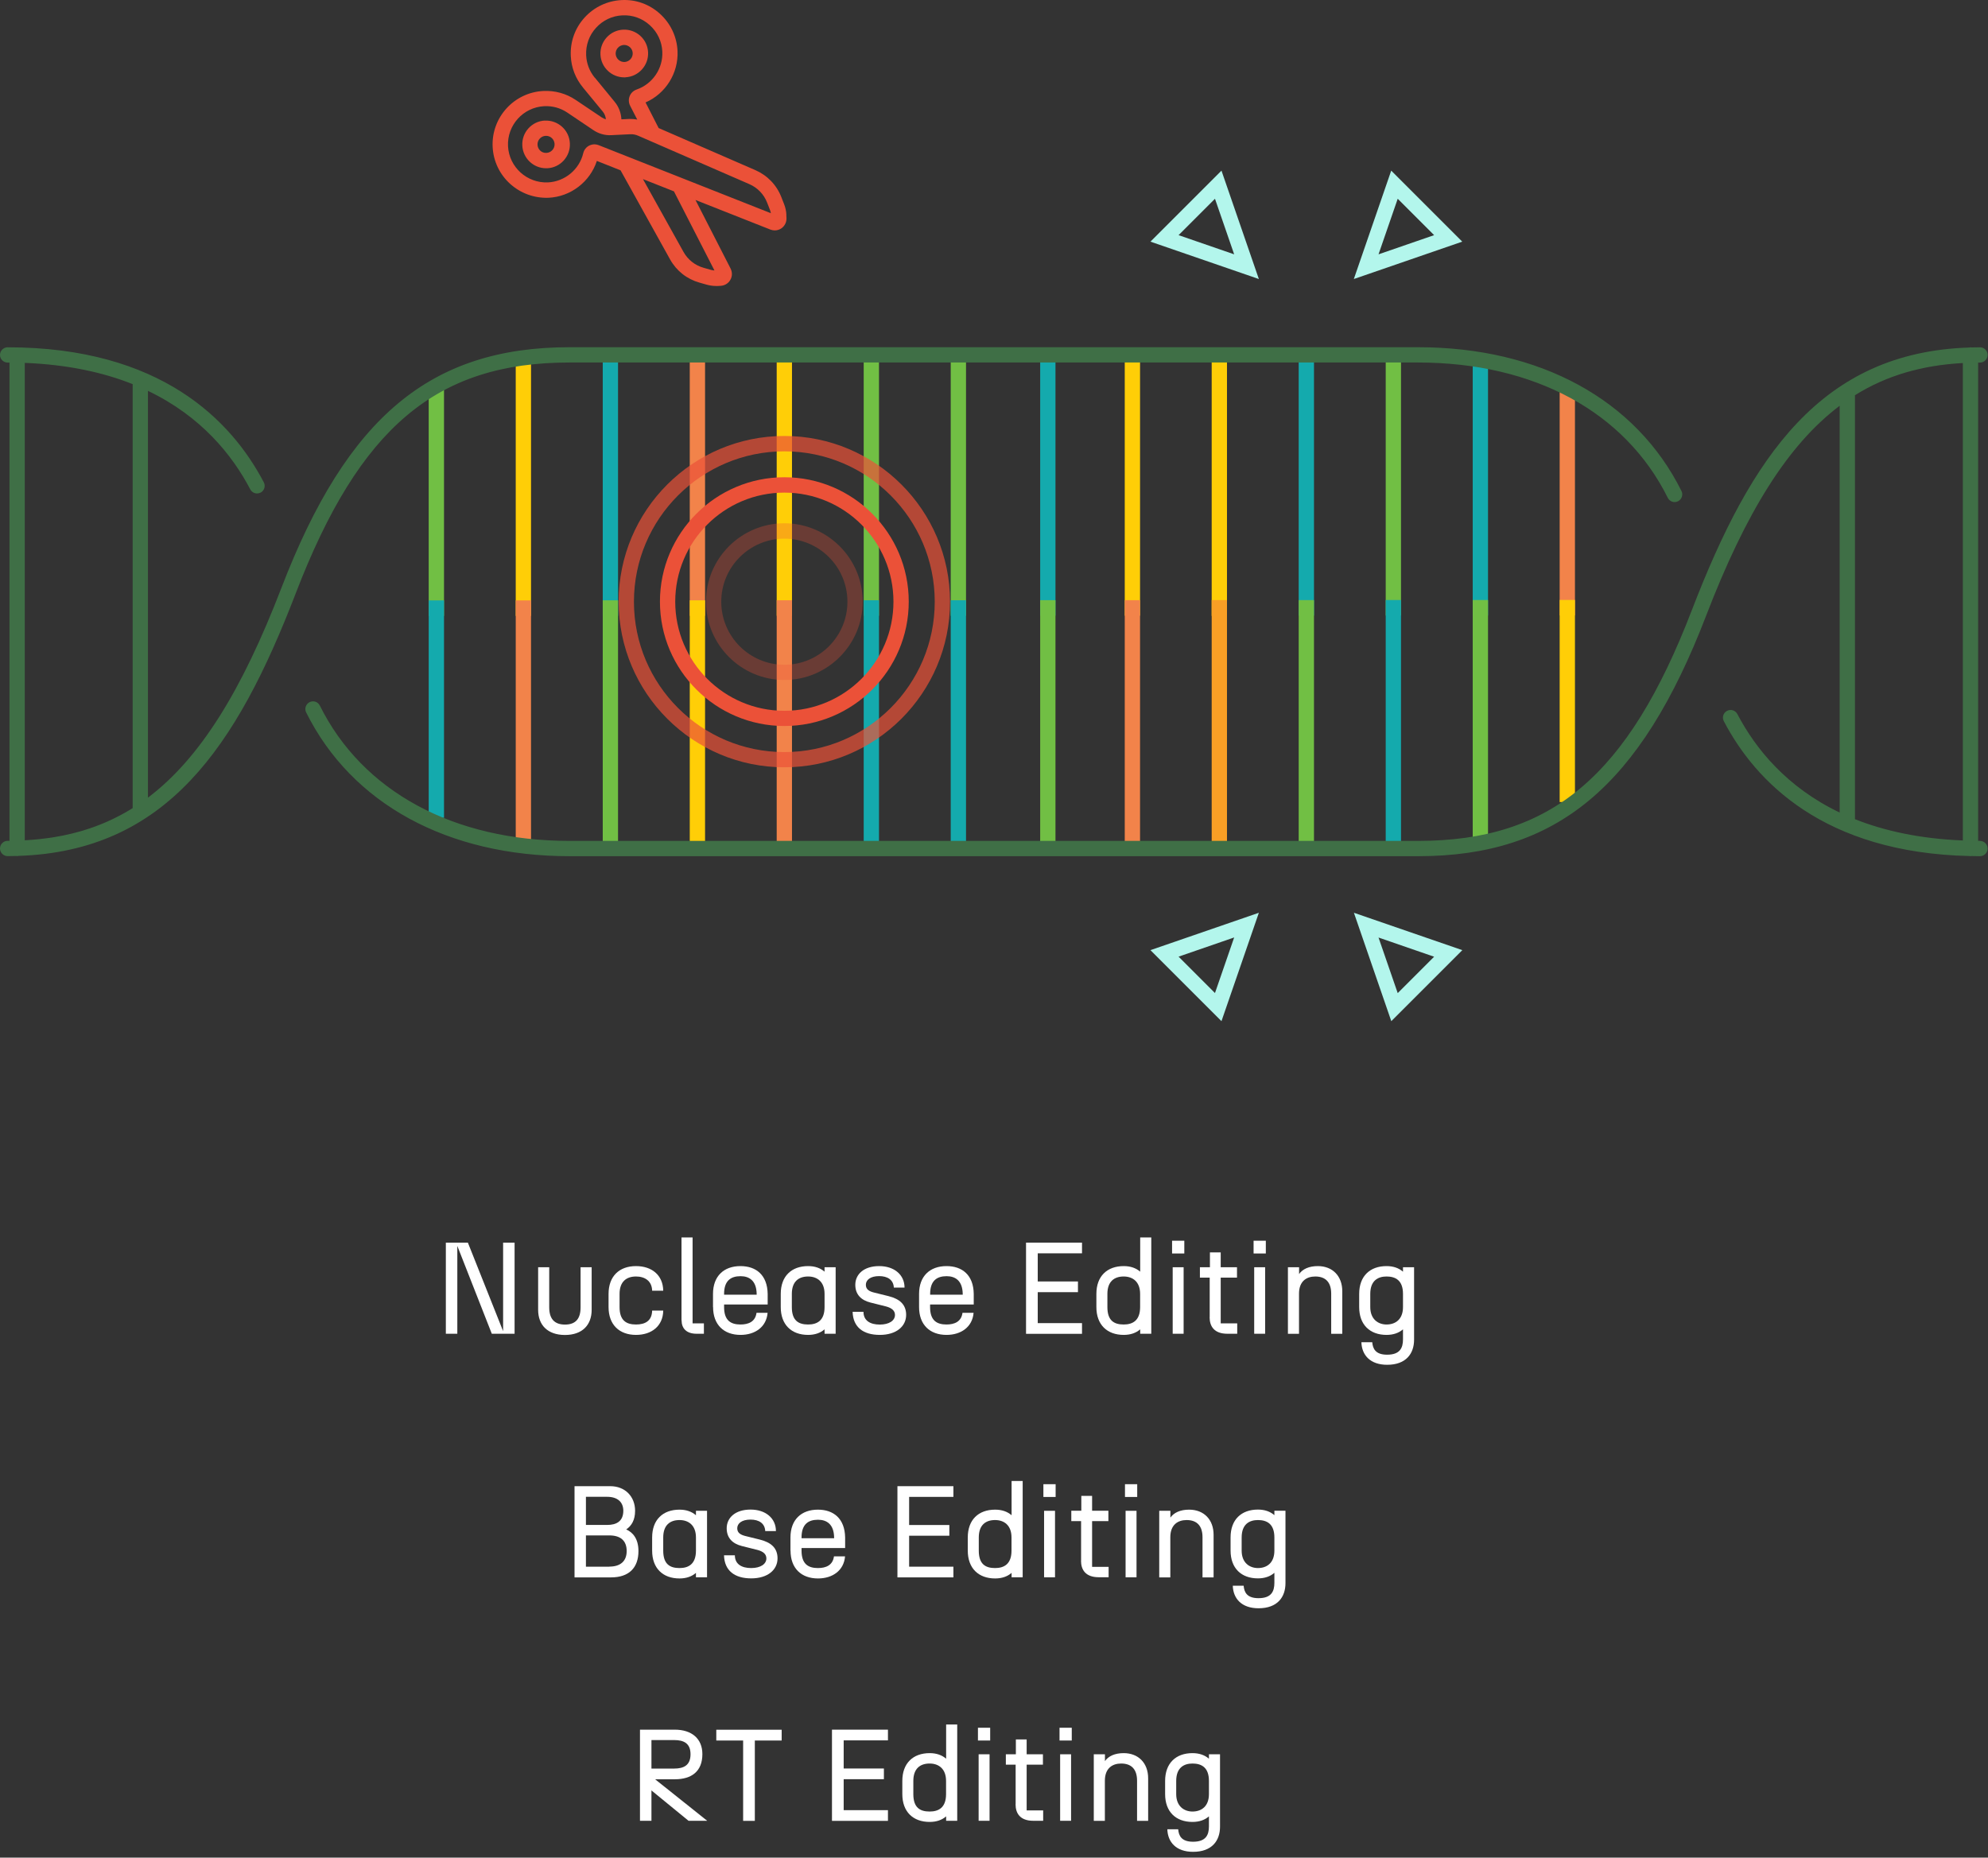 <svg width="260" height="243" viewBox="0 0 260 243" fill="none" xmlns="http://www.w3.org/2000/svg">
<rect x="0" y="0" width="260" height="243" fill="#333333" stroke="none"/>
<g clip-path="url(#clip0_522_8643)">
<path d="M58.31 162.55H61.19L65.8 174.13V162.55H67.3V174.47H64.32L59.81 162.98V174.47H58.31V162.55Z" fill="white"/>
<path d="M75.93 165.77H77.38V171.34C77.38 173.33 76.15 174.63 73.89 174.63C71.63 174.63 70.38 173.34 70.38 171.34V165.77H71.83V171.02C71.83 172.48 72.48 173.27 73.89 173.27C75.3 173.27 75.93 172.49 75.93 171.02V165.77Z" fill="white"/>
<path d="M79.59 170.98V169.26C79.59 166.94 81 165.62 83.18 165.62C85.22 165.62 86.71 166.78 86.74 168.84H85.29C85.26 167.55 84.32 166.98 83.18 166.98C81.92 166.98 81.03 167.66 81.03 169.26V170.98C81.03 172.75 81.92 173.26 83.18 173.26C84.32 173.26 85.26 172.83 85.29 171.44H86.74C86.71 173.47 85.21 174.62 83.18 174.62C81 174.62 79.59 173.29 79.59 170.98Z" fill="white"/>
<path d="M89.13 172.7V161.87H90.58V173.11H92.06V174.47H91.11C89.77 174.47 89.14 173.77 89.14 172.7H89.13Z" fill="white"/>
<path d="M93.25 170.98V169.26C93.25 166.94 94.66 165.62 96.84 165.62C98.88 165.62 100.36 166.78 100.4 169.26V170.64H94.7V170.98C94.7 172.75 95.59 173.26 96.85 173.26C97.91 173.26 98.79 172.88 98.94 171.73H100.39C100.24 173.57 98.77 174.62 96.85 174.62C94.67 174.62 93.26 173.29 93.26 170.98H93.25ZM98.96 169.36V169.26C98.93 167.52 97.99 166.94 96.85 166.94C95.59 166.94 94.7 167.52 94.7 169.26V169.36H98.96Z" fill="white"/>
<path d="M102.11 170.98V169.26C102.11 166.94 103.51 165.62 105.69 165.62C106.56 165.62 107.29 165.87 107.84 166.35V165.77H109.29V174.47H107.84V173.89C107.3 174.37 106.56 174.62 105.69 174.62C103.51 174.62 102.11 173.29 102.11 170.98ZM105.69 173.26C106.87 173.26 107.84 172.75 107.84 170.98V169.26C107.84 167.66 106.87 166.98 105.69 166.98C104.43 166.98 103.56 167.66 103.56 169.26V170.98C103.56 172.75 104.43 173.26 105.69 173.26Z" fill="white"/>
<path d="M111.5 171.6H112.93C112.93 172.76 113.82 173.27 115.06 173.27C116.3 173.27 117.05 172.74 117.05 172.01C117.05 171.48 116.67 171.11 115.89 170.9L113.85 170.39C112.61 170.08 111.86 169.32 111.86 168.07C111.86 166.69 112.98 165.62 114.98 165.62C116.98 165.62 118.3 166.78 118.3 168.43H116.9C116.85 167.41 116.07 166.93 114.98 166.93C113.82 166.93 113.24 167.44 113.24 168.07C113.24 168.7 113.73 168.94 114.35 169.09L116.21 169.55C117.69 169.92 118.51 170.67 118.51 172C118.51 173.5 117.23 174.62 115.07 174.62C112.91 174.62 111.56 173.62 111.51 171.59L111.5 171.6Z" fill="white"/>
<path d="M120.2 170.98V169.26C120.2 166.94 121.61 165.62 123.79 165.62C125.83 165.62 127.32 166.78 127.35 169.26V170.64H121.64V170.98C121.64 172.75 122.53 173.26 123.79 173.26C124.85 173.26 125.73 172.88 125.88 171.73H127.33C127.18 173.57 125.71 174.62 123.79 174.62C121.61 174.62 120.2 173.29 120.2 170.98ZM125.91 169.36V169.26C125.88 167.52 124.94 166.94 123.8 166.94C122.54 166.94 121.65 167.52 121.65 169.26V169.36H125.91Z" fill="white"/>
<path d="M134.19 162.55H141.51V163.95H135.72V167.63H140.98V169.03H135.72V173.08H141.51V174.48H134.19V162.56V162.55Z" fill="white"/>
<path d="M143.39 170.98V169.26C143.39 166.94 144.79 165.62 146.97 165.62C147.84 165.62 148.57 165.87 149.12 166.35V161.87H150.57V174.47H149.12V173.89C148.58 174.37 147.84 174.62 146.97 174.62C144.79 174.62 143.39 173.29 143.39 170.98ZM146.96 173.26C148.13 173.26 149.11 172.75 149.11 170.98V169.26C149.11 167.66 148.14 166.98 146.96 166.98C145.7 166.98 144.83 167.66 144.83 169.26V170.98C144.83 172.75 145.7 173.26 146.96 173.26Z" fill="white"/>
<path d="M153.29 162.3H154.89V163.97H153.29V162.3ZM153.37 165.77H154.8V174.47H153.37V165.77Z" fill="white"/>
<path d="M158.21 172.31V167.13H156.93V165.77H158.24V163.83H159.65V165.77H161.78V167.13H159.65V173.11H161.81V174.47H160.52C158.8 174.47 158.2 173.5 158.2 172.31H158.21Z" fill="white"/>
<path d="M163.95 162.3H165.55V163.97H163.95V162.3ZM164.03 165.77H165.46V174.47H164.03V165.77Z" fill="white"/>
<path d="M168.45 165.77H169.9V166.66C170.36 166.01 171.19 165.62 172.35 165.62C174.27 165.62 175.55 166.91 175.55 168.91V174.48H174.1V169.23C174.1 167.77 173.4 166.98 172.02 166.98C170.86 166.98 169.89 167.61 169.89 169.23V174.48H168.44V165.78L168.45 165.77Z" fill="white"/>
<path d="M178.04 175.58H179.47C179.54 176.41 179.88 177.21 181.41 177.21C183.08 177.21 183.49 176.34 183.49 175.2V173.89C182.95 174.37 182.21 174.62 181.34 174.62C179.16 174.62 177.76 173.29 177.76 170.98V169.26C177.76 166.94 179.16 165.62 181.34 165.62C182.21 165.62 182.94 165.87 183.49 166.35V165.77H184.94V175.24C184.94 177.06 183.9 178.53 181.42 178.53C179.19 178.53 178.1 177.25 178.05 175.58H178.04ZM181.34 173.26C182.51 173.26 183.49 172.58 183.49 170.98V169.26C183.49 167.49 182.52 166.98 181.34 166.98C180.25 166.98 179.21 167.49 179.21 169.26V170.98C179.21 172.58 180.25 173.26 181.34 173.26Z" fill="white"/>
<path d="M75.14 194.41H79.82C81.76 194.41 83.06 195.77 83.06 197.63C83.06 198.84 82.6 199.59 81.9 200.07C82.8 200.46 83.5 201.33 83.5 202.9C83.5 205.08 82.26 206.34 79.92 206.34H75.14V194.42V194.41ZM79.41 199.48C80.6 199.48 81.52 199.02 81.52 197.62C81.52 196.5 80.77 195.8 79.41 195.8H76.63V199.48H79.41ZM79.7 204.93C81.11 204.93 81.96 204.25 81.96 202.89C81.96 201.53 81.14 200.85 79.7 200.85H76.63V204.94H79.7V204.93Z" fill="white"/>
<path d="M85.29 202.84V201.12C85.29 198.8 86.69 197.48 88.87 197.48C89.74 197.48 90.47 197.73 91.02 198.21V197.63H92.47V206.33H91.02V205.75C90.48 206.23 89.74 206.48 88.87 206.48C86.69 206.48 85.29 205.15 85.29 202.84ZM88.87 205.12C90.04 205.12 91.02 204.61 91.02 202.84V201.12C91.02 199.52 90.05 198.84 88.87 198.84C87.61 198.84 86.74 199.52 86.74 201.12V202.84C86.74 204.61 87.61 205.12 88.87 205.12Z" fill="white"/>
<path d="M94.68 203.45H96.11C96.11 204.61 97 205.12 98.24 205.12C99.48 205.12 100.23 204.59 100.23 203.86C100.23 203.33 99.86 202.96 99.07 202.75L97.03 202.24C95.79 201.93 95.04 201.17 95.04 199.92C95.04 198.54 96.16 197.47 98.16 197.47C100.16 197.47 101.48 198.63 101.48 200.28H100.08C100.03 199.26 99.25 198.78 98.16 198.78C97 198.78 96.42 199.29 96.42 199.92C96.42 200.55 96.91 200.79 97.53 200.94L99.39 201.4C100.87 201.77 101.69 202.52 101.69 203.85C101.69 205.35 100.41 206.47 98.25 206.47C96.09 206.47 94.74 205.47 94.69 203.44L94.68 203.45Z" fill="white"/>
<path d="M103.38 202.84V201.12C103.38 198.8 104.79 197.48 106.97 197.48C109.01 197.48 110.49 198.64 110.53 201.12V202.5H104.83V202.84C104.83 204.61 105.72 205.12 106.98 205.12C108.04 205.12 108.92 204.74 109.07 203.59H110.52C110.37 205.43 108.9 206.48 106.98 206.48C104.8 206.48 103.39 205.15 103.39 202.84H103.38ZM109.09 201.22V201.12C109.06 199.38 108.12 198.8 106.98 198.8C105.72 198.8 104.83 199.38 104.83 201.12V201.22H109.09Z" fill="white"/>
<path d="M117.37 194.41H124.69V195.81H118.9V199.49H124.16V200.89H118.9V204.94H124.69V206.34H117.37V194.42V194.41Z" fill="white"/>
<path d="M126.57 202.84V201.12C126.57 198.8 127.97 197.48 130.15 197.48C131.02 197.48 131.75 197.73 132.3 198.21V193.73H133.75V206.33H132.3V205.75C131.76 206.23 131.02 206.48 130.15 206.48C127.97 206.48 126.57 205.15 126.57 202.84ZM130.14 205.12C131.31 205.12 132.29 204.61 132.29 202.84V201.12C132.29 199.52 131.32 198.84 130.14 198.84C128.88 198.84 128.01 199.52 128.01 201.12V202.84C128.01 204.61 128.88 205.12 130.14 205.12Z" fill="white"/>
<path d="M136.46 194.15H138.06V195.82H136.46V194.15ZM136.55 197.63H137.98V206.33H136.55V197.63Z" fill="white"/>
<path d="M141.39 204.16V198.98H140.11V197.62H141.42V195.68H142.83V197.62H144.96V198.98H142.83V204.96H144.99V206.32H143.7C141.98 206.32 141.38 205.35 141.38 204.16H141.39Z" fill="white"/>
<path d="M147.13 194.15H148.73V195.82H147.13V194.15ZM147.21 197.63H148.64V206.33H147.21V197.63Z" fill="white"/>
<path d="M151.62 197.63H153.07V198.52C153.53 197.87 154.36 197.48 155.52 197.48C157.44 197.48 158.72 198.77 158.72 200.77V206.34H157.27V201.09C157.27 199.63 156.57 198.84 155.19 198.84C154.03 198.84 153.06 199.47 153.06 201.09V206.34H151.61V197.64L151.62 197.63Z" fill="white"/>
<path d="M161.22 207.43H162.65C162.72 208.26 163.06 209.06 164.59 209.06C166.26 209.06 166.67 208.19 166.67 207.05V205.74C166.13 206.22 165.39 206.47 164.52 206.47C162.34 206.47 160.94 205.14 160.94 202.83V201.11C160.94 198.79 162.34 197.47 164.52 197.47C165.39 197.47 166.12 197.72 166.67 198.2V197.62H168.12V207.09C168.12 208.91 167.08 210.38 164.6 210.38C162.37 210.38 161.28 209.1 161.23 207.43H161.22ZM164.52 205.12C165.69 205.12 166.67 204.44 166.67 202.84V201.12C166.67 199.35 165.7 198.84 164.52 198.84C163.43 198.84 162.39 199.35 162.39 201.12V202.84C162.39 204.44 163.43 205.12 164.52 205.12Z" fill="white"/>
<path d="M83.7 226.26H88.25C90.46 226.26 91.86 227.43 91.86 229.46C91.86 231.71 90.46 232.75 88.25 232.75H85.68L92.49 238.18H90.05L85.2 234.21V238.18H83.7V226.26ZM88.16 231.35C89.44 231.35 90.31 230.91 90.31 229.48C90.31 228.05 89.44 227.62 88.16 227.62H85.2V231.35H88.16Z" fill="white"/>
<path d="M97.19 227.68H93.68V226.27H102.23V227.68H98.72V238.19H97.19V227.68Z" fill="white"/>
<path d="M108.81 226.26H116.13V227.66H110.34V231.34H115.6V232.74H110.34V236.79H116.13V238.19H108.81V226.27V226.26Z" fill="white"/>
<path d="M118.01 234.69V232.97C118.01 230.65 119.41 229.33 121.59 229.33C122.46 229.33 123.19 229.58 123.74 230.06V225.58H125.19V238.18H123.74V237.6C123.2 238.08 122.46 238.33 121.59 238.33C119.41 238.33 118.01 237 118.01 234.69ZM121.58 236.97C122.76 236.97 123.73 236.46 123.73 234.69V232.97C123.73 231.37 122.76 230.69 121.58 230.69C120.32 230.69 119.45 231.37 119.45 232.97V234.69C119.45 236.46 120.32 236.97 121.58 236.97Z" fill="white"/>
<path d="M127.9 226.01H129.5V227.68H127.9V226.01ZM127.99 229.48H129.42V238.18H127.99V229.48Z" fill="white"/>
<path d="M132.83 236.02V230.84H131.55V229.48H132.86V227.54H134.27V229.48H136.4V230.84H134.27V236.82H136.43V238.18H135.14C133.42 238.18 132.82 237.21 132.82 236.02H132.83Z" fill="white"/>
<path d="M138.57 226.01H140.17V227.68H138.57V226.01ZM138.65 229.48H140.08V238.18H138.65V229.48Z" fill="white"/>
<path d="M143.06 229.48H144.51V230.37C144.97 229.72 145.8 229.33 146.96 229.33C148.88 229.33 150.16 230.62 150.16 232.62V238.19H148.71V232.94C148.71 231.48 148.01 230.69 146.63 230.69C145.47 230.69 144.5 231.32 144.5 232.94V238.19H143.05V229.49L143.06 229.48Z" fill="white"/>
<path d="M152.66 239.29H154.09C154.16 240.12 154.5 240.92 156.03 240.92C157.7 240.92 158.11 240.05 158.11 238.91V237.6C157.57 238.08 156.83 238.33 155.96 238.33C153.78 238.33 152.38 237 152.38 234.69V232.97C152.38 230.65 153.78 229.33 155.96 229.33C156.83 229.33 157.56 229.58 158.11 230.06V229.48H159.56V238.95C159.56 240.77 158.52 242.24 156.04 242.24C153.81 242.24 152.72 240.96 152.67 239.29H152.66ZM155.96 236.97C157.13 236.97 158.11 236.29 158.11 234.69V232.97C158.11 231.2 157.14 230.69 155.96 230.69C154.87 230.69 153.83 231.2 153.83 232.97V234.69C153.83 236.29 154.87 236.97 155.96 236.97Z" fill="white"/>
<path d="M177.06 36.5L181.95 22.32L191.24 31.61L177.06 36.5ZM182.8 26L180.29 33.27L187.56 30.76L182.8 26Z" fill="#B3F6EC"/>
<path d="M164.64 36.5L150.46 31.61L159.75 22.32L164.64 36.5ZM154.14 30.76L161.41 33.27L158.9 26L154.14 30.76Z" fill="#B3F6EC"/>
<path d="M159.75 133.58L150.46 124.29L164.64 119.4L159.75 133.58ZM154.14 125.14L158.9 129.9L161.41 122.63L154.14 125.14Z" fill="#B3F6EC"/>
<path d="M181.96 133.58L177.07 119.4L191.25 124.29L181.96 133.58ZM180.29 122.64L182.8 129.91L187.56 125.15L180.29 122.64Z" fill="#B3F6EC"/>
<path d="M71.27 15.77C69.55 15.85 68.22 17.32 68.31 19.04C68.39 20.71 69.77 22.01 71.42 22.01C71.47 22.01 71.52 22.01 71.57 22.01C73.29 21.93 74.62 20.46 74.53 18.74C74.45 17.02 72.97 15.69 71.26 15.78L71.27 15.77ZM71.47 20C70.84 20.04 70.33 19.55 70.3 18.94C70.27 18.32 70.75 17.8 71.36 17.77C71.99 17.74 72.5 18.22 72.53 18.83C72.56 19.45 72.08 19.97 71.47 20Z" fill="#EB5138"/>
<path d="M102.85 28.13C102.83 27.64 102.73 27.16 102.55 26.71L102.19 25.79C101.57 24.2 100.37 22.95 98.8 22.26L86.14 16.75L84.43 13.4C87.06 12.25 88.75 9.56 88.61 6.66C88.52 4.8 87.71 3.08 86.33 1.82C84.95 0.56 83.17 -0.09 81.3 0.01C79.44 0.1 77.72 0.91 76.46 2.29C75.2 3.67 74.56 5.46 74.65 7.33C74.72 8.85 75.27 10.26 76.23 11.43C76.24 11.44 76.25 11.45 76.26 11.47L78.83 14.59C79.07 14.88 79.21 15.24 79.24 15.61C79.05 15.55 78.87 15.47 78.7 15.36L75.35 13.11C75.35 13.11 75.31 13.08 75.29 13.07C74.04 12.23 72.58 11.83 71.07 11.9C67.22 12.09 64.24 15.37 64.43 19.22C64.62 23.07 67.89 26.02 71.75 25.87C74.65 25.73 77.17 23.78 78.06 21.05L81.16 22.28L87.64 33.94C88.47 35.43 89.84 36.51 91.48 36.97L92.43 37.24C92.83 37.35 93.24 37.41 93.65 37.41C93.73 37.41 93.8 37.41 93.88 37.41L94.25 37.39C94.77 37.36 95.25 37.08 95.51 36.62C95.78 36.17 95.79 35.61 95.55 35.13L90.96 26.16L100.75 30.03C100.94 30.1 101.13 30.14 101.32 30.14C101.64 30.14 101.96 30.04 102.22 29.85C102.65 29.54 102.88 29.04 102.86 28.52L102.84 28.15L102.85 28.13ZM77.79 10.17C77.79 10.17 77.77 10.15 77.76 10.13C77.09 9.3 76.71 8.3 76.66 7.23C76.6 5.9 77.05 4.62 77.95 3.64C78.85 2.65 80.07 2.07 81.4 2.01C82.72 1.94 84.01 2.4 84.99 3.3C85.98 4.2 86.56 5.42 86.62 6.75C86.73 8.95 85.35 10.99 83.26 11.71C82.84 11.86 82.5 12.18 82.35 12.58C82.19 12.98 82.21 13.43 82.41 13.83L83.34 15.64C83 15.58 82.66 15.55 82.32 15.56L81.27 15.61C81.23 14.77 80.92 13.96 80.39 13.32L77.8 10.16L77.79 10.17ZM93.44 35.38C93.28 35.37 93.12 35.34 92.97 35.3L92.02 35.03C90.89 34.71 89.96 33.97 89.39 32.95L84.09 23.43L88.14 25.03L93.44 35.38ZM78.3 18.99C78.12 18.92 77.93 18.88 77.75 18.88C77.51 18.88 77.27 18.94 77.05 19.05C76.66 19.25 76.38 19.61 76.28 20.04C75.77 22.18 73.87 23.75 71.67 23.86C68.92 23.98 66.58 21.86 66.44 19.12C66.31 16.37 68.43 14.03 71.18 13.89C72.25 13.84 73.28 14.12 74.17 14.71C74.19 14.72 74.21 14.74 74.23 14.75L77.6 17.02C78.29 17.49 79.13 17.73 79.96 17.68L80.37 17.66L82.42 17.56C82.77 17.54 83.13 17.61 83.45 17.75L98.01 24.09C99.08 24.56 99.91 25.42 100.33 26.51L100.69 27.43C100.75 27.58 100.79 27.73 100.82 27.89L78.3 18.99Z" fill="#EB5138"/>
<path d="M81.79 10.11C82.62 10.07 83.39 9.71 83.95 9.09C84.51 8.47 84.8 7.68 84.76 6.84C84.68 5.12 83.21 3.8 81.5 3.88C80.67 3.92 79.9 4.28 79.34 4.9C78.78 5.52 78.49 6.31 78.53 7.15C78.61 8.82 79.99 10.12 81.64 10.12C81.69 10.12 81.74 10.12 81.79 10.12V10.11ZM80.52 7.05C80.51 6.75 80.61 6.47 80.81 6.25C81.01 6.03 81.29 5.9 81.58 5.88C81.6 5.88 81.62 5.88 81.63 5.88C82.22 5.88 82.72 6.35 82.75 6.94C82.76 7.24 82.66 7.52 82.46 7.74C82.26 7.96 81.98 8.09 81.69 8.11C81.08 8.14 80.55 7.66 80.52 7.05Z" fill="#EB5138"/>
<path d="M58.07 50.66H56.07V80.57H58.07V50.66Z" fill="#71BF44"/>
<path d="M69.45 46.66H67.45V80.57H69.45V46.66Z" fill="#FFCE07"/>
<path d="M80.83 46.65H78.83V80.56H80.83V46.65Z" fill="#14AAAD"/>
<path d="M92.21 46.65H90.21V80.56H92.21V46.65Z" fill="#F2834A"/>
<path d="M103.58 46.64H101.58V80.55H103.58V46.64Z" fill="#FFCE07"/>
<path d="M114.96 46.64H112.96V80.55H114.96V46.64Z" fill="#71BF44"/>
<path d="M58.07 78.54H56.07V106.98H58.07V78.54Z" fill="#14AAAD"/>
<path d="M69.45 78.54H67.45V110.98H69.45V78.54Z" fill="#F2834A"/>
<path d="M80.83 78.53H78.83V110.97H80.83V78.53Z" fill="#71BF44"/>
<path d="M92.21 78.53H90.21V110.97H92.21V78.53Z" fill="#FFCE07"/>
<path d="M103.58 78.52H101.58V110.96H103.58V78.52Z" fill="#F2834A"/>
<path d="M114.96 78.52H112.96V110.96H114.96V78.52Z" fill="#14AAAD"/>
<path d="M126.34 46.64H124.34V80.55H126.34V46.64Z" fill="#71BF44"/>
<path d="M149.1 46.63H147.1V80.54H149.1V46.63Z" fill="#FFCE07"/>
<path d="M138.04 46.63H136.04V80.54H138.04V46.63Z" fill="#14AAAD"/>
<path d="M160.47 46.62H158.47V80.57H160.47V46.62Z" fill="#FFCE07"/>
<path d="M171.85 46.62H169.85V80.53H171.85V46.62Z" fill="#14AAAD"/>
<path d="M183.23 46.61H181.23V80.52H183.23V46.61Z" fill="#71BF44"/>
<path d="M194.61 46.61H192.61V80.52H194.61V46.61Z" fill="#14AAAD"/>
<path d="M205.98 50.6H203.98V80.51H205.98V50.6Z" fill="#F2834A"/>
<path d="M126.34 78.52H124.34V110.96H126.34V78.52Z" fill="#14AAAD"/>
<path d="M149.1 78.51H147.1V110.95H149.1V78.51Z" fill="#F2834A"/>
<path d="M138.04 78.51H136.04V110.95H138.04V78.51Z" fill="#71BF44"/>
<path d="M160.47 78.5H158.47V110.99H160.47V78.5Z" fill="#F99F25"/>
<path d="M171.85 78.5H169.85V110.94H171.85V78.5Z" fill="#71BF44"/>
<path d="M183.23 78.49H181.23V110.93H183.23V78.49Z" fill="#14AAAD"/>
<path d="M194.61 78.49H192.61V110.93H194.61V78.49Z" fill="#71BF44"/>
<path d="M205.98 78.48H203.98V104.92H205.98V78.48Z" fill="#FFCE07"/>
<g opacity="0.3">
<path d="M102.58 88.95C96.93 88.95 92.33 84.35 92.33 78.7C92.33 73.05 96.93 68.45 102.58 68.45C108.23 68.45 112.83 73.05 112.83 78.7C112.83 84.35 108.23 88.95 102.58 88.95ZM102.58 70.46C98.03 70.46 94.33 74.16 94.33 78.71C94.33 83.26 98.03 86.96 102.58 86.96C107.13 86.96 110.83 83.26 110.83 78.71C110.83 74.16 107.13 70.46 102.58 70.46Z" fill="#EB5138"/>
</g>
<path d="M102.58 94.97C93.61 94.97 86.31 87.67 86.31 78.7C86.31 69.73 93.61 62.43 102.58 62.43C111.55 62.43 118.85 69.73 118.85 78.7C118.85 87.67 111.55 94.97 102.58 94.97ZM102.58 64.44C94.71 64.44 88.31 70.84 88.31 78.71C88.31 86.58 94.71 92.98 102.58 92.98C110.45 92.98 116.85 86.58 116.85 78.71C116.85 70.84 110.45 64.44 102.58 64.44Z" fill="#EB5138"/>
<g opacity="0.7">
<path d="M102.58 100.37C90.63 100.37 80.91 90.65 80.91 78.7C80.91 66.75 90.63 57.03 102.58 57.03C114.53 57.03 124.25 66.75 124.25 78.7C124.25 90.65 114.53 100.37 102.58 100.37ZM102.58 59.04C91.74 59.04 82.91 67.86 82.91 78.71C82.91 89.56 91.73 98.38 102.58 98.38C113.43 98.38 122.25 89.56 122.25 78.71C122.25 67.86 113.43 59.04 102.58 59.04Z" fill="#EB5138"/>
</g>
<path d="M258.95 109.99C258.87 109.99 258.79 109.99 258.71 109.99V47.43C258.79 47.43 258.87 47.43 258.95 47.43C259.5 47.43 259.95 46.98 259.95 46.43C259.95 45.88 259.5 45.43 258.95 45.43C258.57 45.43 258.2 45.44 257.83 45.45C257.79 45.45 257.75 45.43 257.71 45.43C257.66 45.43 257.61 45.45 257.56 45.46C238.21 46.08 229.02 59.65 221.27 79.81C212.92 101.53 202.88 110 185.46 110H74.5C59.33 110 47.42 103.55 41.83 92.3C41.58 91.8 40.99 91.6 40.49 91.85C40 92.1 39.79 92.7 40.04 93.19C45.98 105.14 58.54 112 74.5 112H185.46C203.63 112 214.55 102.88 223.14 80.53C228.33 67.03 233.81 58.2 240.6 53.08V106.29C233.66 102.97 229.59 97.93 227.22 93.41C226.96 92.92 226.36 92.73 225.87 92.99C225.38 93.25 225.19 93.85 225.45 94.34C229.57 102.21 238.5 111.56 257.61 111.98C257.64 111.98 257.67 112 257.71 112C257.74 112 257.77 111.99 257.8 111.98C258.18 111.98 258.56 112 258.95 112C259.5 112 259.95 111.55 259.95 111C259.95 110.45 259.5 110 258.95 110V109.99ZM242.6 51.7C246.74 49.11 251.38 47.78 256.71 47.49V109.94C251.11 109.72 246.46 108.69 242.6 107.16V51.7Z" fill="#3F6F46"/>
<path d="M74.49 47.42H185.45C200.62 47.42 212.53 53.87 218.12 65.12C218.37 65.62 218.97 65.82 219.46 65.57C219.95 65.32 220.16 64.72 219.91 64.23C213.97 52.28 201.41 45.42 185.45 45.42H74.49C56.32 45.42 45.4 54.54 36.81 76.89C31.62 90.39 26.14 99.22 19.35 104.34V51.13C26.29 54.45 30.36 59.49 32.73 64.01C32.91 64.35 33.26 64.55 33.62 64.55C33.78 64.55 33.93 64.51 34.08 64.44C34.57 64.18 34.76 63.58 34.5 63.09C30.28 55.04 21.04 45.43 1 45.43C0.45 45.43 0 45.88 0 46.43C0 46.98 0.45 47.43 1 47.43C1.08 47.43 1.16 47.43 1.24 47.43V109.99C1.16 109.99 1.08 109.99 1 109.99C0.45 109.99 0 110.44 0 110.99C0 111.54 0.45 111.99 1 111.99C1.38 111.99 1.75 111.98 2.12 111.97C2.16 111.97 2.2 111.99 2.24 111.99C2.29 111.99 2.34 111.97 2.39 111.96C21.74 111.34 30.93 97.77 38.68 77.61C47.03 55.89 57.07 47.42 74.49 47.42ZM3.24 47.47C8.84 47.69 13.49 48.71 17.35 50.25V105.71C13.21 108.3 8.57 109.63 3.24 109.92V47.47Z" fill="#3F6F46"/>
</g>
<defs>
<clipPath id="clip0_522_8643">
<rect width="259.95" height="242.23" fill="white"/>
</clipPath>
</defs>
</svg>
